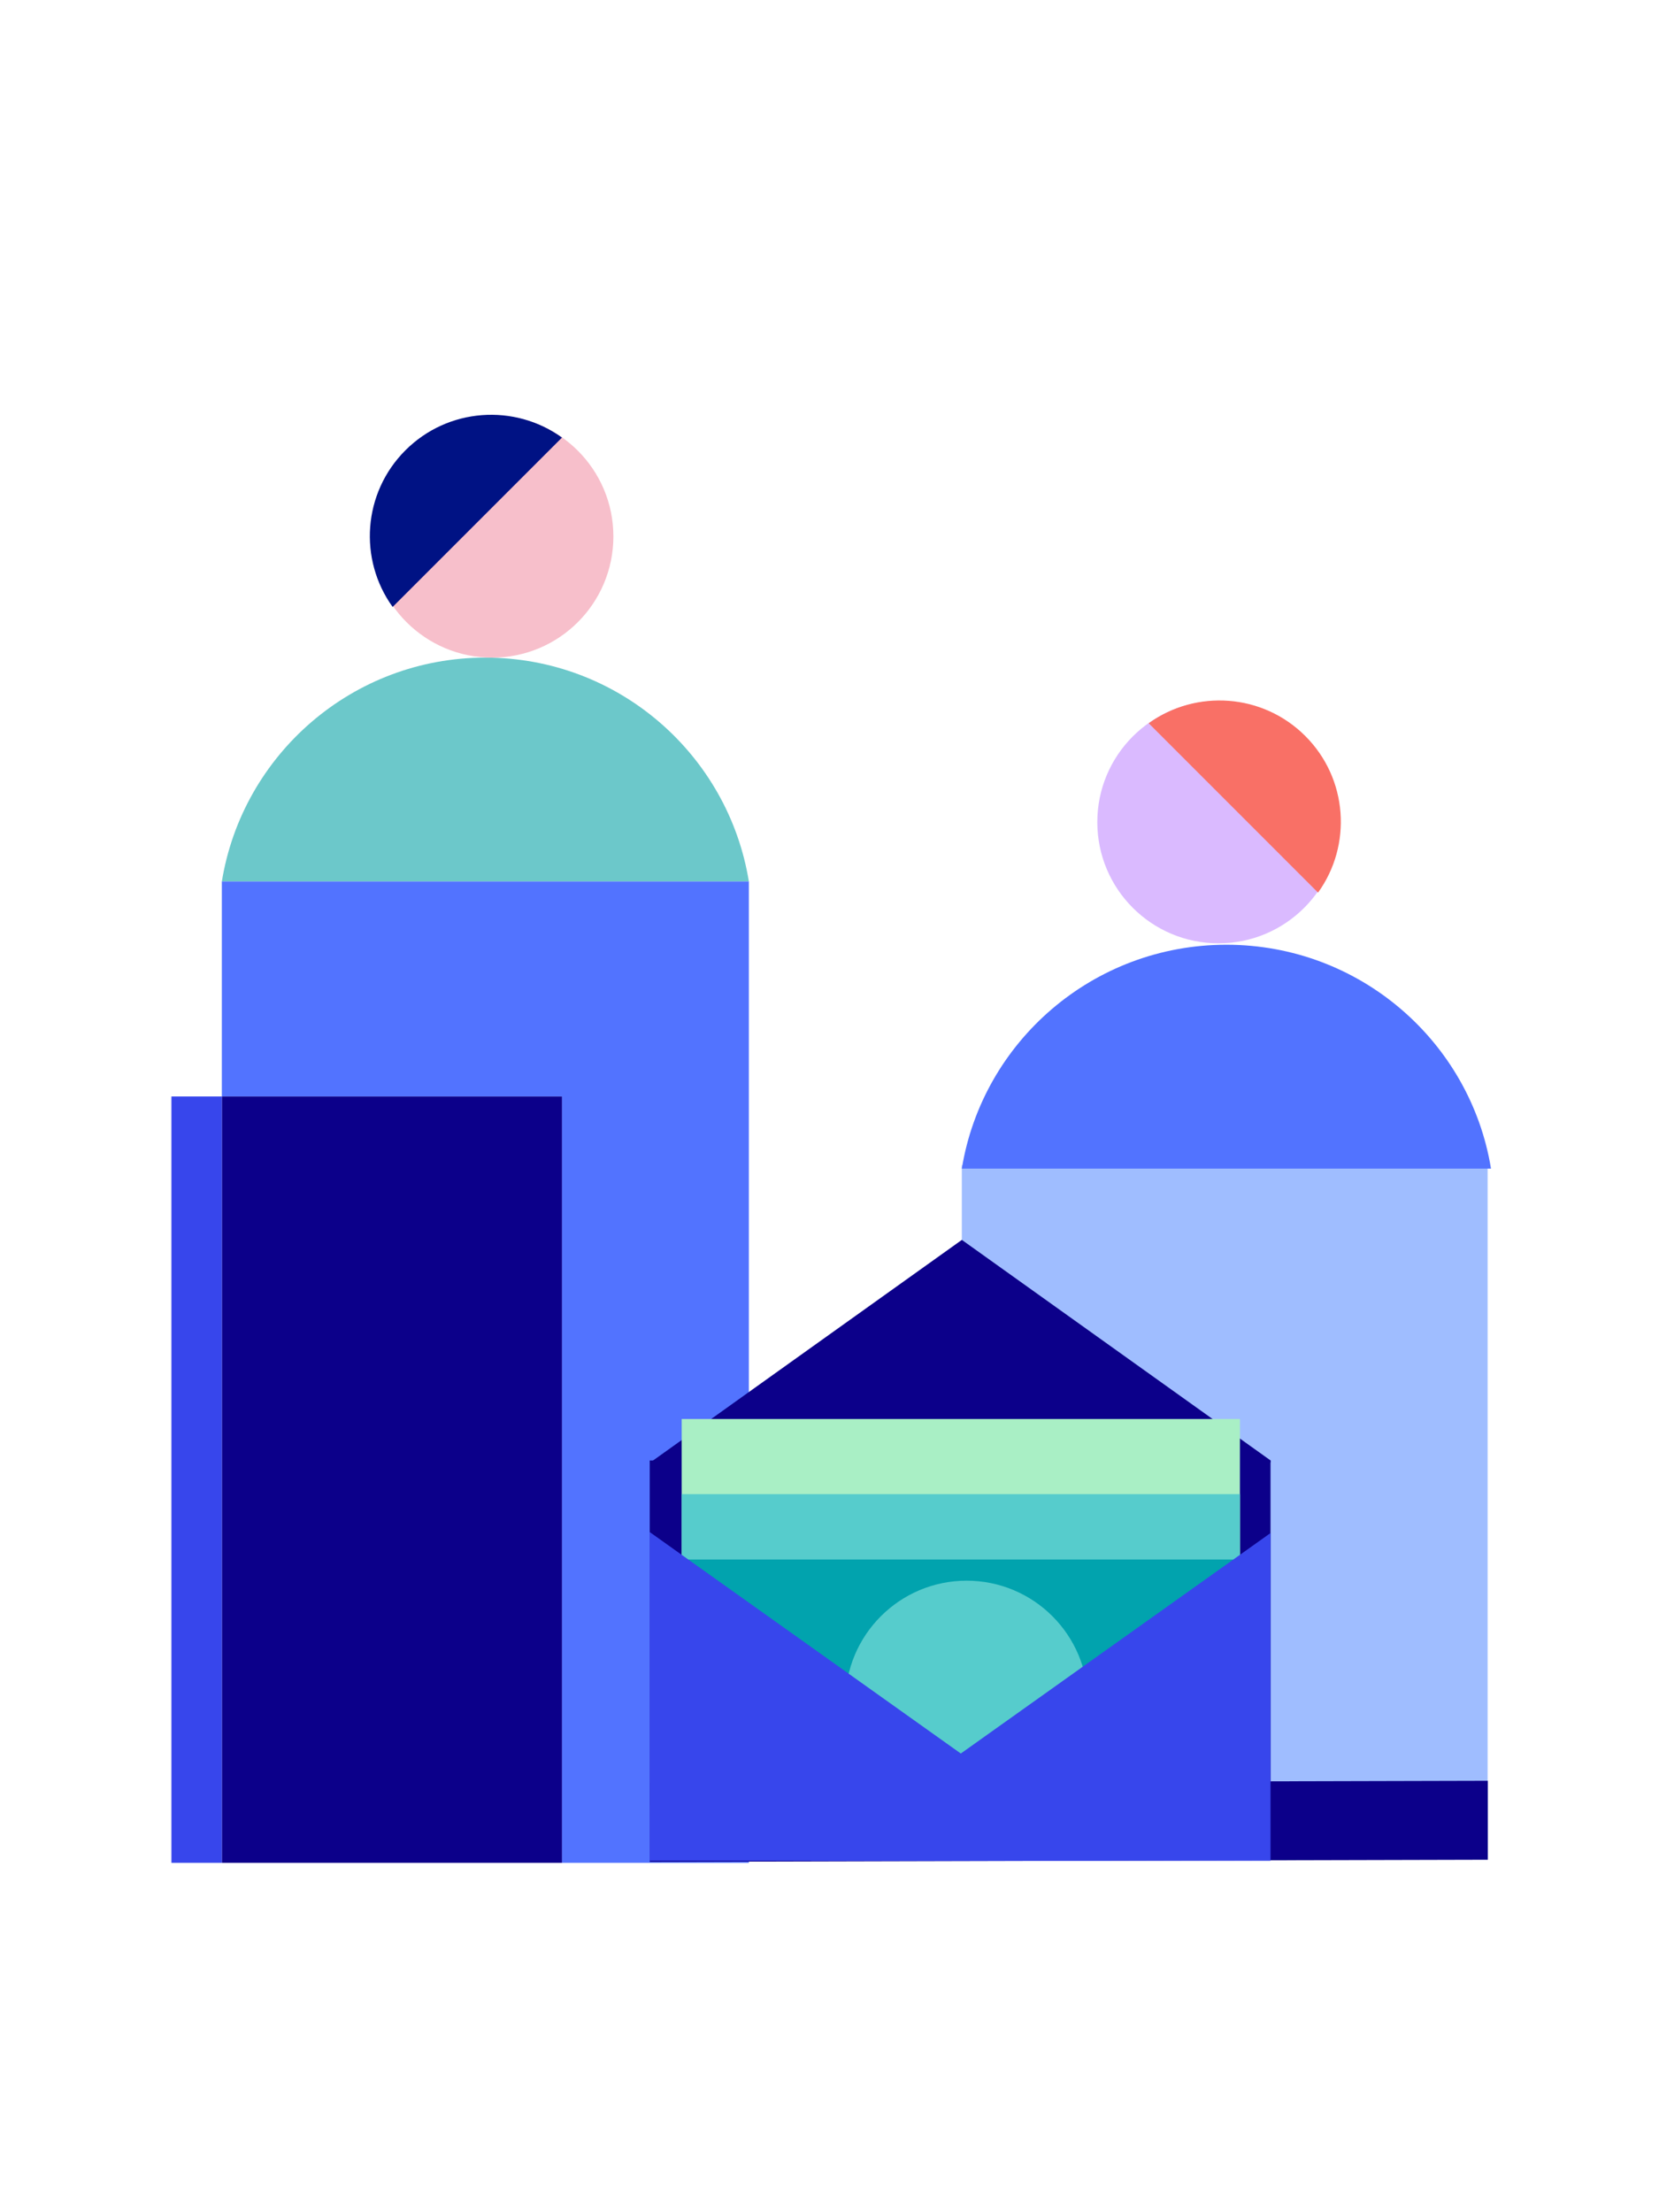 <svg width="300" height="400" viewBox="0 0 300 400" fill="none" xmlns="http://www.w3.org/2000/svg">
<rect x="173.927" y="210.694" width="95.081" height="111.643" fill="#9FBDFF"/>
<path fill-rule="evenodd" clip-rule="evenodd" d="M135.418 159.387H40.118C43.845 136.432 63.758 118.906 87.768 118.906C111.778 118.906 131.691 136.428 135.418 159.387Z" fill="#6CC8CA"/>
<path fill-rule="evenodd" clip-rule="evenodd" d="M173.927 211.307H269.621C265.879 188.35 245.883 170.822 221.774 170.822C197.664 170.822 177.669 188.346 173.927 211.307Z" fill="#5273FF"/>
<path d="M89.003 118.91C76.9 118.91 67.088 109.098 67.088 96.995C67.088 84.892 76.9 75.08 89.003 75.08C101.106 75.08 110.918 84.892 110.918 96.995C110.918 109.098 101.106 118.91 89.003 118.91Z" fill="#F7BFCB"/>
<path d="M220.343 170.565C232.446 170.565 242.257 160.753 242.257 148.65C242.257 136.547 232.446 126.735 220.343 126.735C208.239 126.735 198.428 136.547 198.428 148.65C198.428 160.753 208.239 170.565 220.343 170.565Z" fill="#DABAFF"/>
<path fill-rule="evenodd" clip-rule="evenodd" d="M101.624 79.121L71.002 109.743C64.821 101.167 65.592 89.138 73.307 81.426C81.022 73.711 93.052 72.944 101.624 79.121Z" fill="#001284"/>
<path fill-rule="evenodd" clip-rule="evenodd" d="M207.722 130.776L238.343 161.398C244.525 152.822 243.754 140.792 236.039 133.081C228.323 125.366 216.294 124.599 207.722 130.776Z" fill="#F97066"/>
<path d="M40.118 159.387V198.259H101.623V336.824H135.418V159.387H40.118Z" fill="#5273FF"/>
<path d="M40.119 198.259H101.624V336.824H40.119V198.259Z" fill="#0C008A"/>
<path d="M31 198.259H40.119V336.824H31V198.259Z" fill="#3746EC"/>
<path d="M117.493 322.37L117.493 336.649L269.046 336.269L269.046 321.99L117.493 322.37Z" fill="#0C008A"/>
<g clip-path="url(#clip0_16147_4820)">
<path d="M117.871 264.239L173.934 304.287L229.996 264.239H117.871Z" fill="#0C008A"/>
<path d="M117.871 264.238L173.934 224.189L229.996 264.238H117.871Z" fill="#0C008A"/>
<rect x="117.493" y="264.079" width="112.503" height="62.369" fill="#0C008A"/>
<rect x="123.27" y="256.577" width="100.949" height="44.542" fill="#A9EFC5"/>
<rect x="123.27" y="270.162" width="100.949" height="44.542" fill="#56CCCC"/>
<rect x="123.27" y="281.981" width="100.949" height="44.542" fill="#01A3AE"/>
<circle cx="174.801" cy="307.743" r="21.934" fill="#56CCCC"/>
<path d="M229.996 277.021V336.692H146.165L229.996 277.021Z" fill="#3746EC"/>
<path d="M117.493 277.021V336.692H201.325L117.493 277.021Z" fill="#3746EC"/>
</g>
<defs>
<clipPath id="clip0_16147_4820">
<rect width="112.257" height="112.257" fill="white" transform="translate(117.493 224.189)"/>
</clipPath>
</defs>
</svg>
